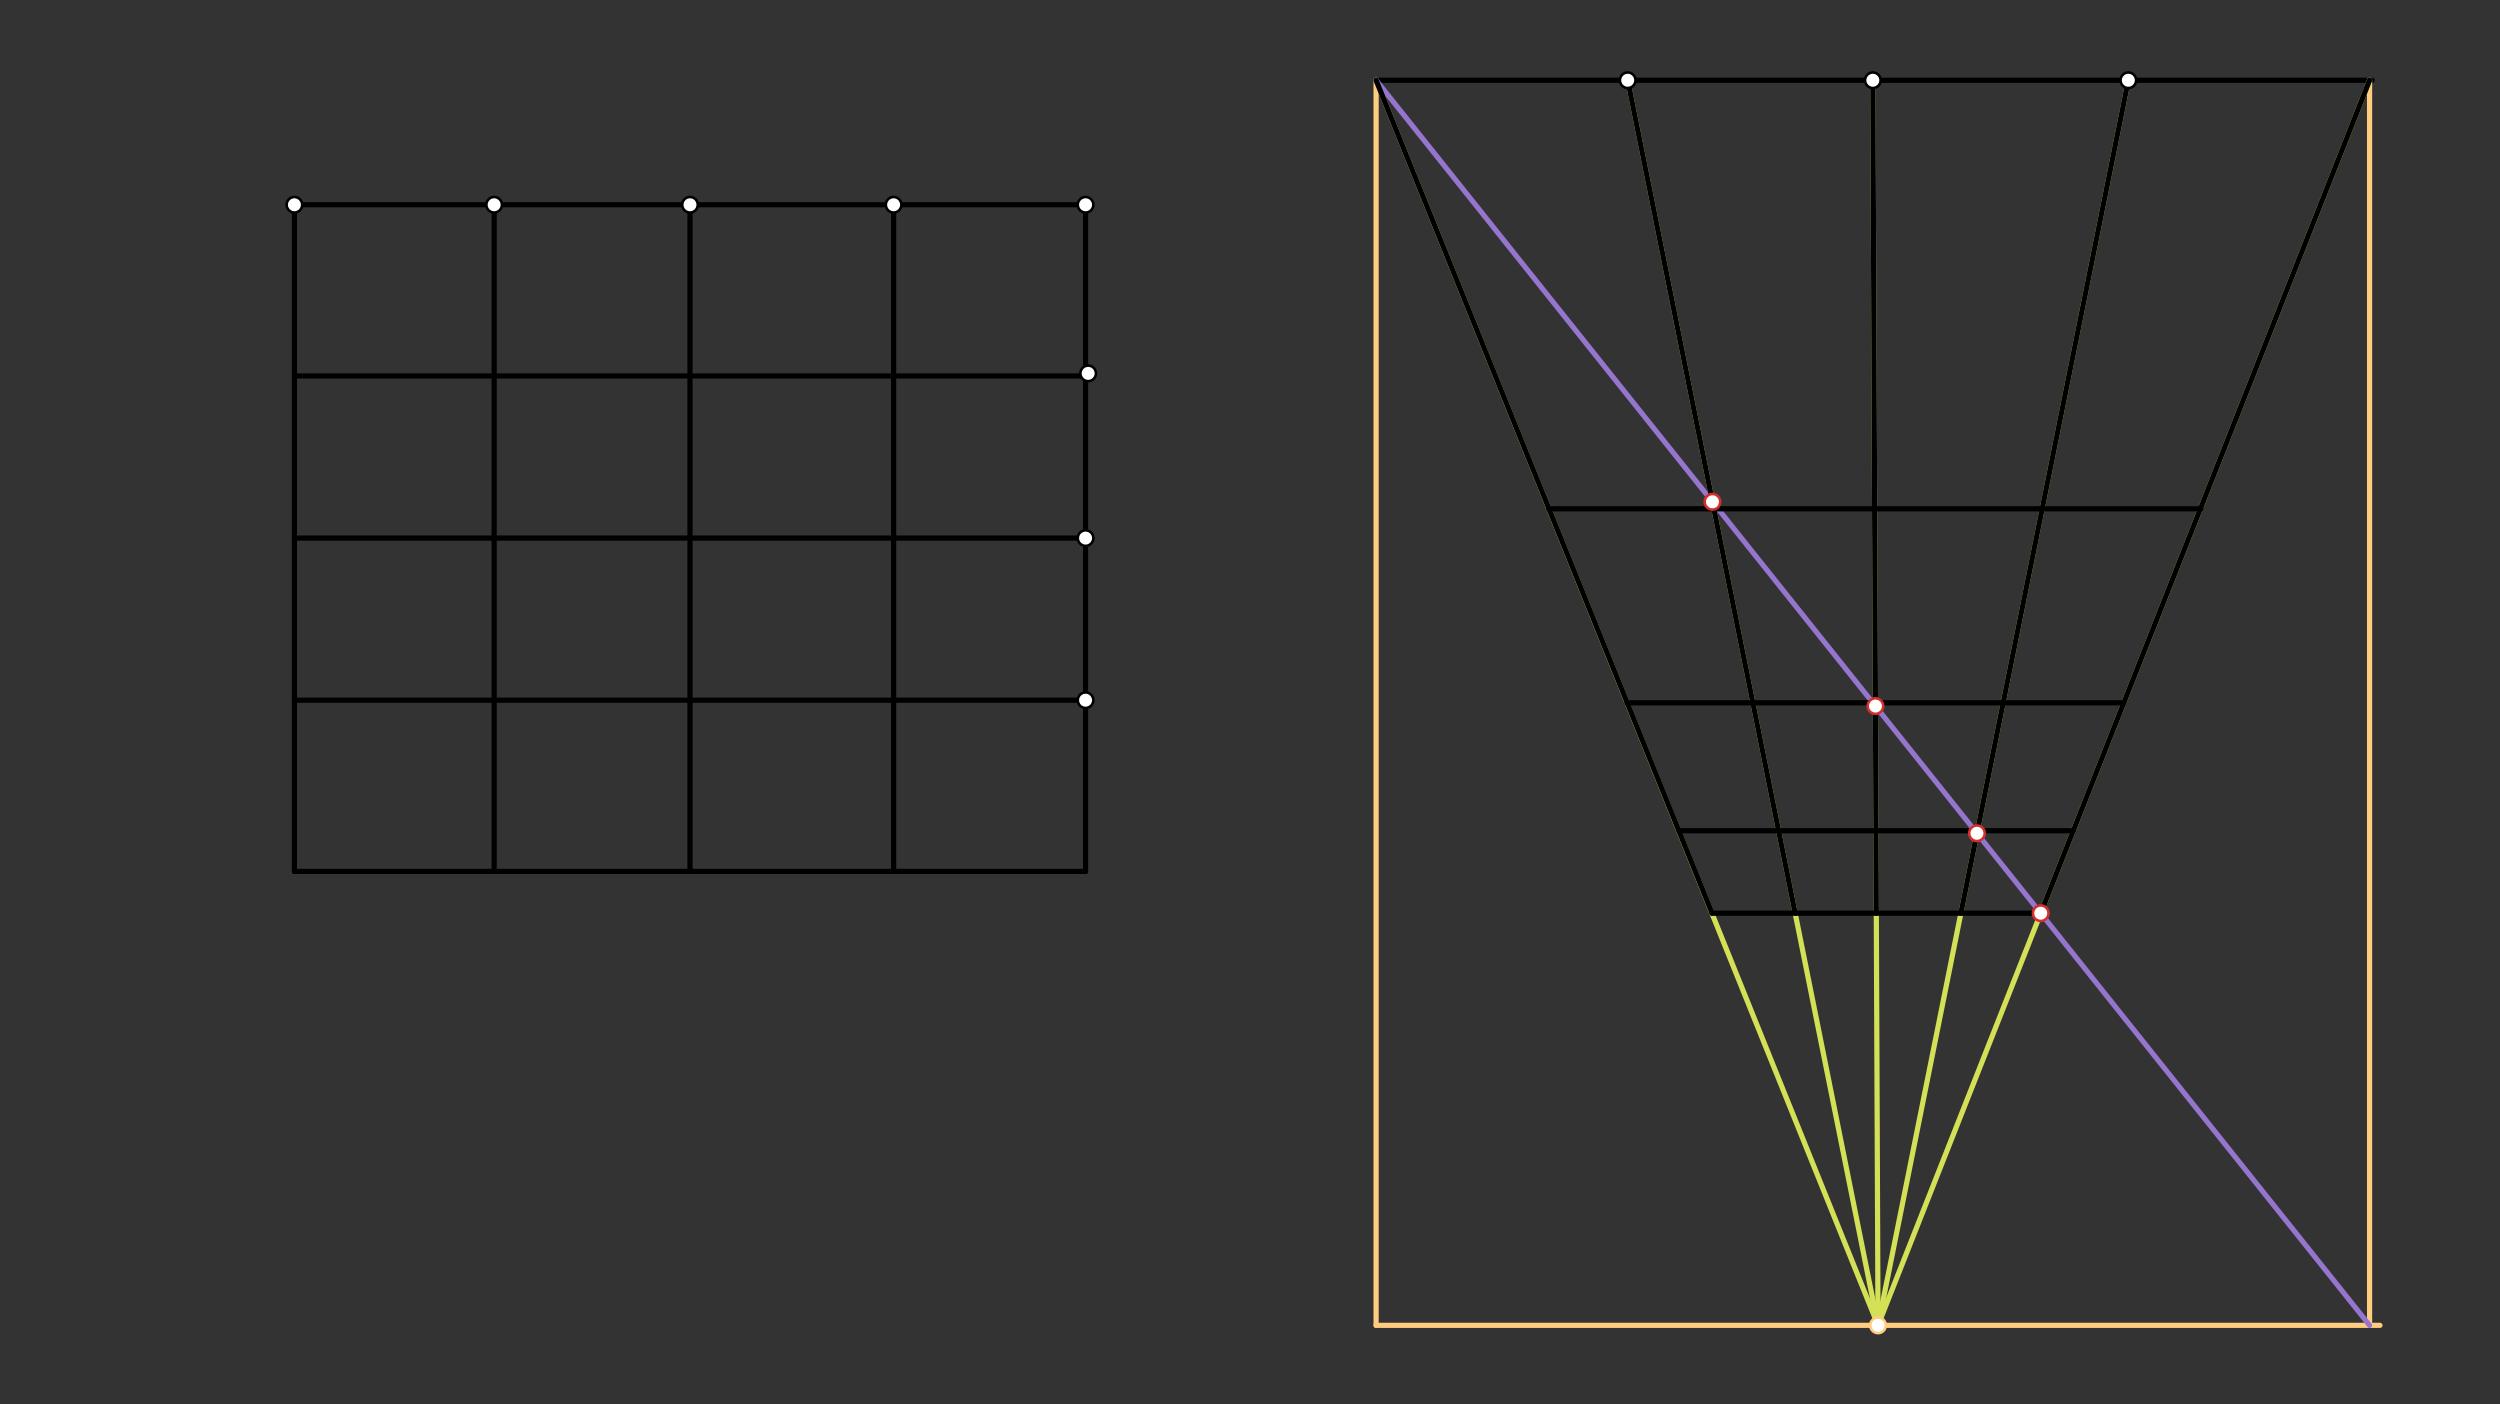 <svg xmlns="http://www.w3.org/2000/svg" class="svg--816" height="100%" preserveAspectRatio="xMidYMid meet" viewBox="0 0 963.78 541.417" width="100%"><rect x="0" y="0" width="963.78" height="541.417" fill="#333333" stroke="none"/><defs><marker id="marker-arrow" markerHeight="16" markerUnits="userSpaceOnUse" markerWidth="24" orient="auto-start-reverse" refX="24" refY="4" viewBox="0 0 24 8"><path d="M 0 0 L 24 4 L 0 8 z" stroke="inherit"></path></marker></defs><g class="aux-layer--949"></g><g class="main-layer--75a"><g class="element--733"><line stroke="#000000" stroke-dasharray="none" stroke-linecap="round" stroke-width="2" x1="113.5" x2="418.5" y1="78.938" y2="78.938"></line></g><g class="element--733"><line stroke="#000000" stroke-dasharray="none" stroke-linecap="round" stroke-width="2" x1="113.5" x2="113.5" y1="78.938" y2="335.938"></line></g><g class="element--733"><line stroke="#000000" stroke-dasharray="none" stroke-linecap="round" stroke-width="2" x1="113.5" x2="418.5" y1="335.938" y2="335.938"></line></g><g class="element--733"><line stroke="#000000" stroke-dasharray="none" stroke-linecap="round" stroke-width="2" x1="418.5" x2="418.5" y1="335.938" y2="78.938"></line></g><g class="element--733"><line stroke="#000000" stroke-dasharray="none" stroke-linecap="round" stroke-width="2" x1="344.5" x2="344.5" y1="78.938" y2="335.938"></line></g><g class="element--733"><line stroke="#000000" stroke-dasharray="none" stroke-linecap="round" stroke-width="2" x1="266" x2="266" y1="78.938" y2="335.938"></line></g><g class="element--733"><line stroke="#000000" stroke-dasharray="none" stroke-linecap="round" stroke-width="2" x1="190.5" x2="190.5" y1="78.938" y2="335.938"></line></g><g class="element--733"><line stroke="#000000" stroke-dasharray="none" stroke-linecap="round" stroke-width="2" x1="418.5" x2="113.5" y1="207.438" y2="207.438"></line></g><g class="element--733"><line stroke="#000000" stroke-dasharray="none" stroke-linecap="round" stroke-width="2" x1="419.5" x2="114.5" y1="144.938" y2="144.938"></line></g><g class="element--733"><line stroke="#000000" stroke-dasharray="none" stroke-linecap="round" stroke-width="2" x1="418.5" x2="113.5" y1="269.938" y2="269.938"></line></g><g class="element--733"><line stroke="#000000" stroke-dasharray="none" stroke-linecap="round" stroke-width="2" x1="531.5" x2="914.5" y1="30.938" y2="30.938"></line></g><g class="element--733"><line stroke="#FFCC80" stroke-dasharray="none" stroke-linecap="round" stroke-width="2" x1="530.5" x2="530.5" y1="30.938" y2="510.938"></line></g><g class="element--733"><line stroke="#FFCC80" stroke-dasharray="none" stroke-linecap="round" stroke-width="2" x1="530.5" x2="917.5" y1="510.938" y2="510.938"></line></g><g class="element--733"><line stroke="#FFCC80" stroke-dasharray="none" stroke-linecap="round" stroke-width="2" x1="913.5" x2="913.5" y1="30.938" y2="510.938"></line></g><g class="element--733"><line stroke="#D4E157" stroke-dasharray="none" stroke-linecap="round" stroke-width="2" x1="530.5" x2="724" y1="30.938" y2="510.938"></line></g><g class="element--733"><line stroke="#D4E157" stroke-dasharray="none" stroke-linecap="round" stroke-width="2" x1="627.5" x2="724" y1="30.938" y2="510.938"></line></g><g class="element--733"><line stroke="#D4E157" stroke-dasharray="none" stroke-linecap="round" stroke-width="2" x1="722" x2="724" y1="30.938" y2="510.938"></line></g><g class="element--733"><line stroke="#D4E157" stroke-dasharray="none" stroke-linecap="round" stroke-width="2" x1="820.5" x2="724" y1="30.938" y2="510.938"></line></g><g class="element--733"><line stroke="#D4E157" stroke-dasharray="none" stroke-linecap="round" stroke-width="2" x1="913.5" x2="724" y1="30.938" y2="510.937"></line></g><g class="element--733"><line stroke="#9575CD" stroke-dasharray="none" stroke-linecap="round" stroke-width="2" x1="913.5" x2="530.5" y1="510.938" y2="30.938"></line></g><g class="element--733"><line stroke="#000000" stroke-dasharray="none" stroke-linecap="round" stroke-width="2" x1="786.725" x2="660.027" y1="352.055" y2="352.055"></line></g><g class="element--733"><line stroke="#000000" stroke-dasharray="none" stroke-linecap="round" stroke-width="2" x1="799.283" x2="647.32" y1="320.247" y2="320.247"></line></g><g class="element--733"><line stroke="#000000" stroke-dasharray="none" stroke-linecap="round" stroke-width="2" x1="818.75" x2="627.25" y1="270.937" y2="270.937"></line></g><g class="element--733"><line stroke="#000000" stroke-dasharray="none" stroke-linecap="round" stroke-width="2" x1="597.097" x2="848.5" y1="196.157" y2="196.157"></line></g><g class="element--733"><line stroke="#000000" stroke-dasharray="none" stroke-linecap="round" stroke-width="2" x1="913.5" x2="786.725" y1="30.938" y2="352.055"></line></g><g class="element--733"><line stroke="#000000" stroke-dasharray="none" stroke-linecap="round" stroke-width="2" x1="660.027" x2="530.5" y1="352.055" y2="30.938"></line></g><g class="element--733"><line stroke="#000000" stroke-dasharray="none" stroke-linecap="round" stroke-width="2" x1="692.058" x2="627.5" y1="352.055" y2="30.938"></line></g><g class="element--733"><line stroke="#000000" stroke-dasharray="none" stroke-linecap="round" stroke-width="2" x1="723.338" x2="722" y1="352.055" y2="30.938"></line></g><g class="element--733"><line stroke="#000000" stroke-dasharray="none" stroke-linecap="round" stroke-width="2" x1="755.942" x2="820.5" y1="352.055" y2="30.938"></line></g><g class="element--733"><circle cx="266" cy="78.938" r="3" stroke="#000000" stroke-width="1" fill="#ffffff"></circle>}</g><g class="element--733"><circle cx="113.5" cy="78.938" r="3" stroke="#000000" stroke-width="1" fill="#ffffff"></circle>}</g><g class="element--733"><circle cx="418.5" cy="78.938" r="3" stroke="#000000" stroke-width="1" fill="#ffffff"></circle>}</g><g class="element--733"><circle cx="190.5" cy="78.938" r="3" stroke="#000000" stroke-width="1" fill="#ffffff"></circle>}</g><g class="element--733"><circle cx="344.5" cy="78.938" r="3" stroke="#000000" stroke-width="1" fill="#ffffff"></circle>}</g><g class="element--733"><circle cx="418.5" cy="207.438" r="3" stroke="#000000" stroke-width="1" fill="#ffffff"></circle>}</g><g class="element--733"><circle cx="419.5" cy="143.938" r="3" stroke="#000000" stroke-width="1" fill="#ffffff"></circle>}</g><g class="element--733"><circle cx="418.5" cy="269.938" r="3" stroke="#000000" stroke-width="1" fill="#ffffff"></circle>}</g><g class="element--733"><circle cx="722" cy="30.938" r="3" stroke="#000000" stroke-width="1" fill="#ffffff"></circle>}</g><g class="element--733"><circle cx="627.5" cy="30.938" r="3" stroke="#000000" stroke-width="1" fill="#ffffff"></circle>}</g><g class="element--733"><circle cx="820.5" cy="30.938" r="3" stroke="#000000" stroke-width="1" fill="#ffffff"></circle>}</g><g class="element--733"><circle cx="724" cy="510.938" r="3" stroke="#FFCC80" stroke-width="1" fill="#ffffff"></circle>}</g><g class="element--733"><circle cx="786.725" cy="352.055" r="3" stroke="#D32F2F" stroke-width="1" fill="#ffffff"></circle>}</g><g class="element--733"><circle cx="762.137" cy="321.24" r="3" stroke="#D32F2F" stroke-width="1" fill="#ffffff"></circle>}</g><g class="element--733"><circle cx="723.005" cy="272.197" r="3" stroke="#D32F2F" stroke-width="1" fill="#ffffff"></circle>}</g><g class="element--733"><circle cx="660.172" cy="193.451" r="3" stroke="#D32F2F" stroke-width="1" fill="#ffffff"></circle>}</g></g><g class="snaps-layer--ac6"></g><g class="temp-layer--52d"></g></svg>